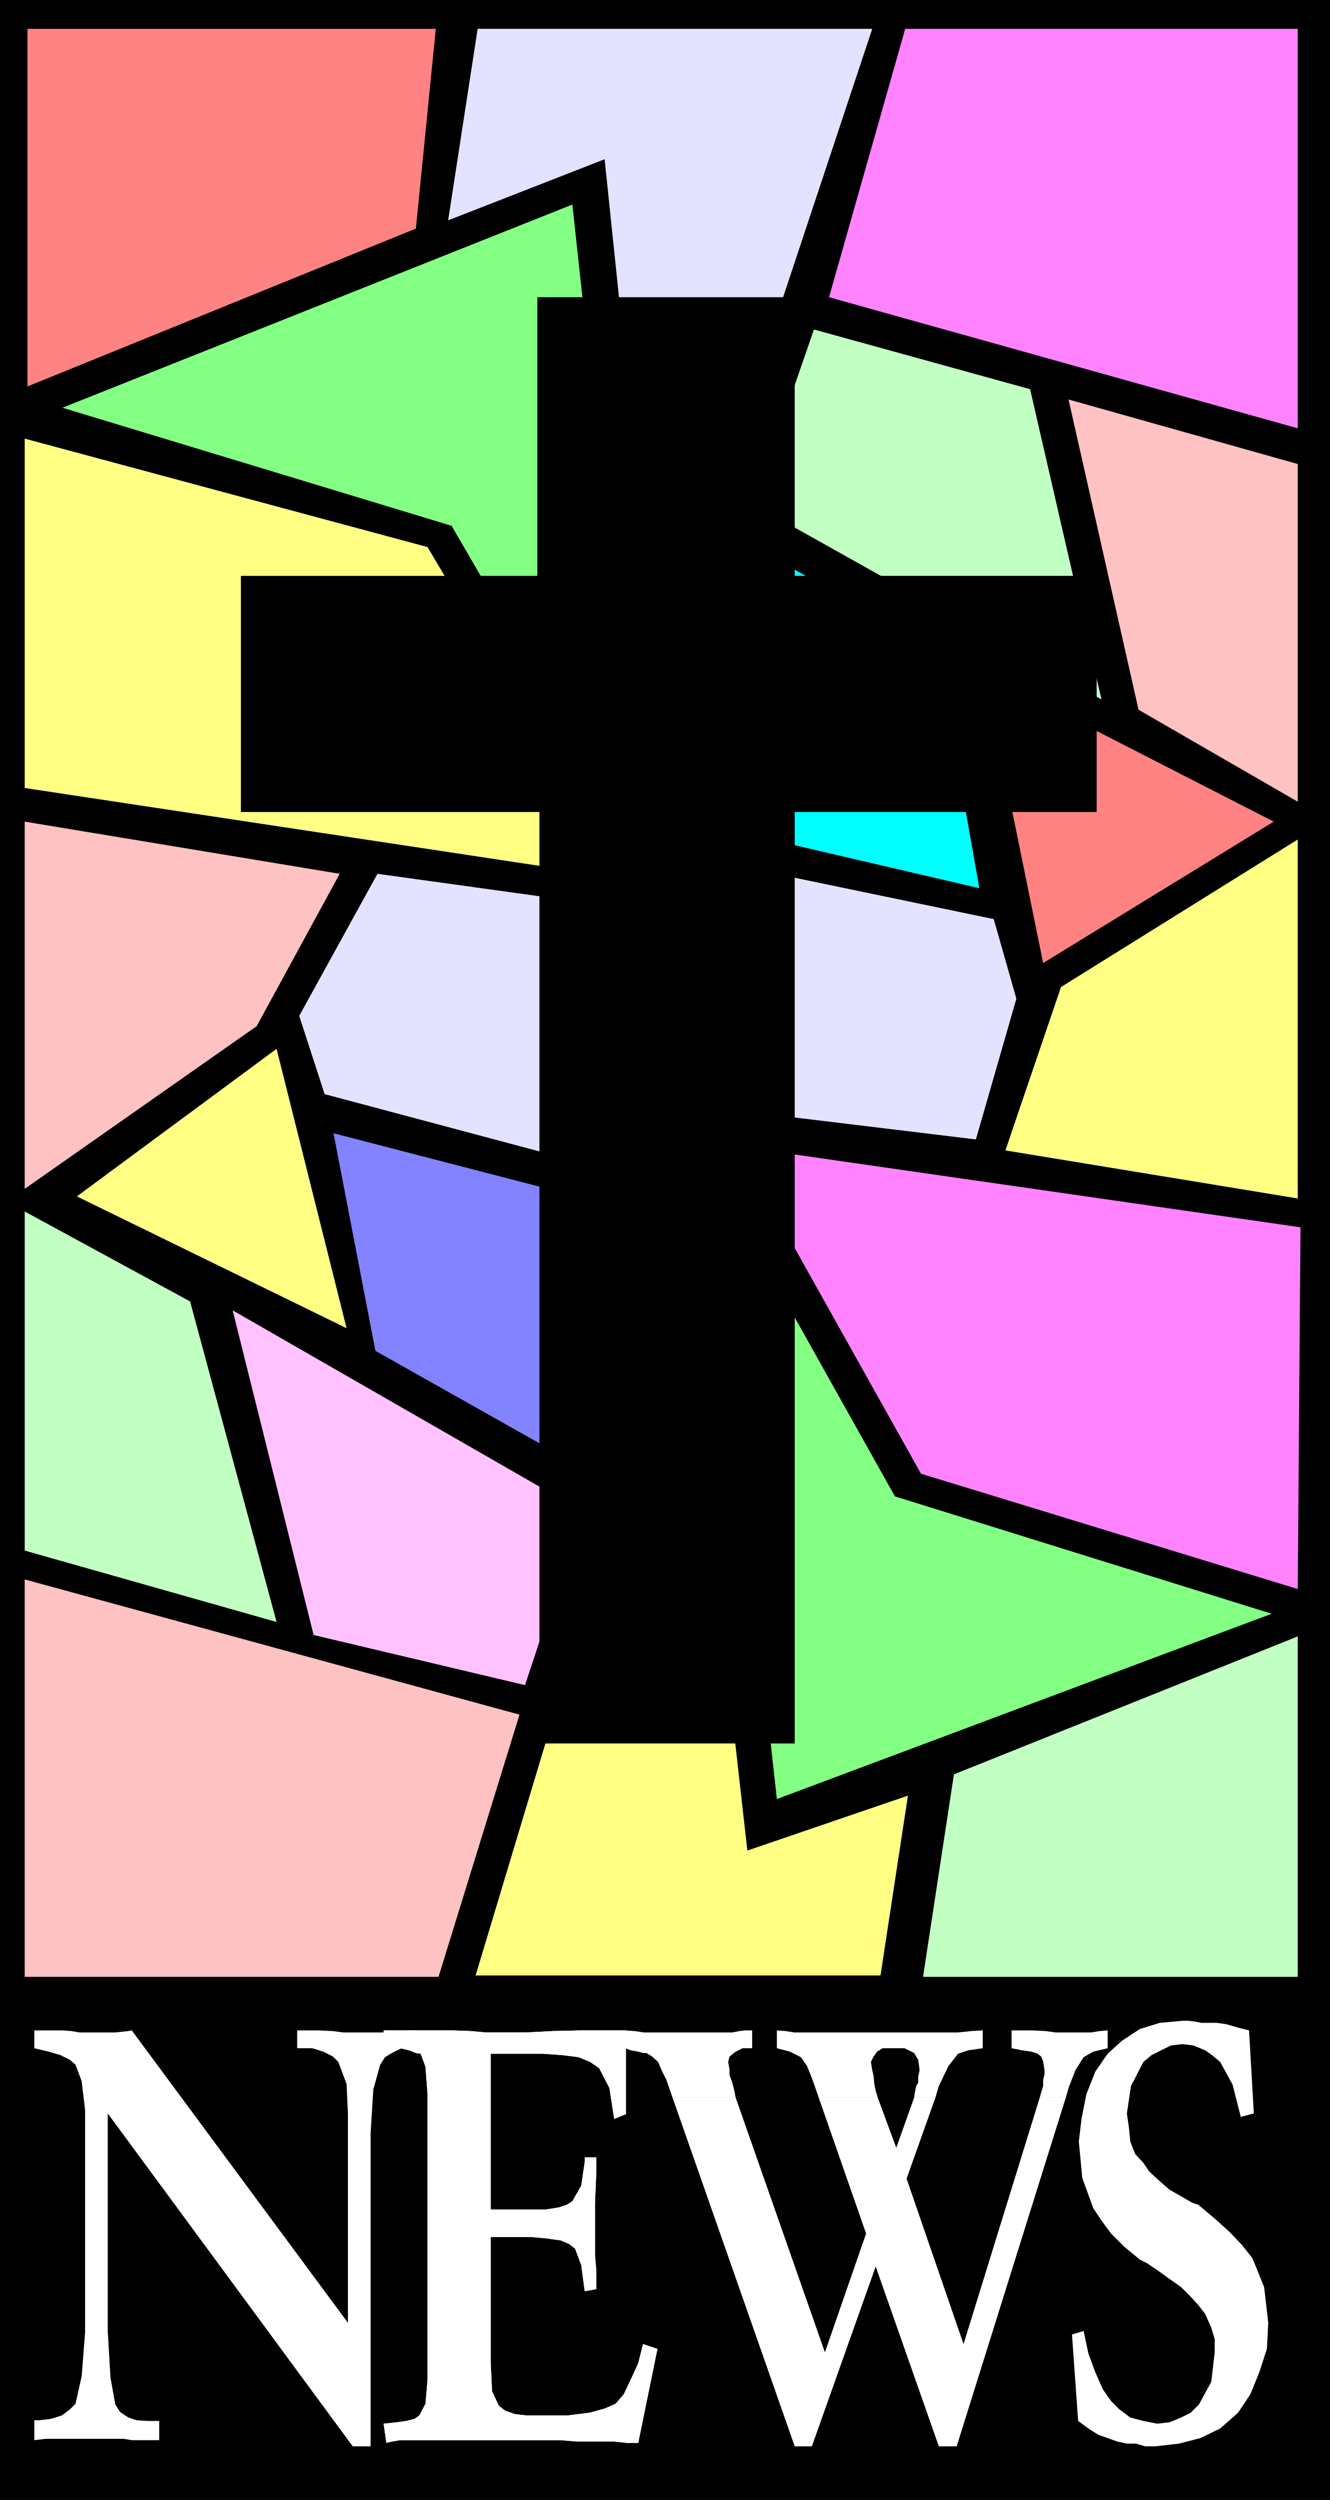 <?xml version="1.0" encoding="UTF-8" standalone="no"?>
<svg
   version="1.0"
   width="82.864mm"
   height="155.711mm"
   id="svg32"
   sodipodi:docname="Church News.wmf"
   xmlns:inkscape="http://www.inkscape.org/namespaces/inkscape"
   xmlns:sodipodi="http://sodipodi.sourceforge.net/DTD/sodipodi-0.dtd"
   xmlns="http://www.w3.org/2000/svg"
   xmlns:svg="http://www.w3.org/2000/svg">
  <rect width="100%" height="100%" fill="#333333" stroke="none"/>
  <sodipodi:namedview
     id="namedview32"
     pagecolor="#ffffff"
     bordercolor="#000000"
     borderopacity="0.25"
     inkscape:showpageshadow="2"
     inkscape:pageopacity="0.0"
     inkscape:pagecheckerboard="0"
     inkscape:deskcolor="#d1d1d1"
     inkscape:document-units="mm" />
  <defs
     id="defs1">
    <pattern
       id="WMFhbasepattern"
       patternUnits="userSpaceOnUse"
       width="6"
       height="6"
       x="0"
       y="0" />
  </defs>
  <path
     style="fill:#000000;fill-opacity:1;fill-rule:evenodd;stroke:none"
     d="M 0,0 V 588.515 H 313.188 V 0 Z"
     id="path1" />
  <path
     style="fill:#ff8383;fill-opacity:1;fill-rule:evenodd;stroke:none"
     d="M 6.464,6.787 H 102.618 L 97.932,53.81 6.464,90.976 Z"
     id="path2" />
  <path
     style="fill:#c2ffc2;fill-opacity:1;fill-rule:evenodd;stroke:none"
     d="m 305.593,465.382 h -88.236 l 7.272,-47.669 80.963,-32.48 z"
     id="path3" />
  <path
     style="fill:#ffff83;fill-opacity:1;fill-rule:evenodd;stroke:none"
     d="m 5.818,103.257 94.861,25.531 46.219,78.049 L 5.818,185.507 Z"
     id="path4" />
  <path
     style="fill:#ff83ff;fill-opacity:1;fill-rule:evenodd;stroke:none"
     d="m 305.593,374.083 -88.72,-27.147 -43.148,-77.079 132.515,19.068 z"
     id="path5" />
  <path
     style="fill:#00ffff;fill-opacity:1;fill-rule:evenodd;stroke:none"
     d="m 174.37,126.849 46.38,26.339 9.858,55.911 -75.631,-17.613 z"
     id="path6" />
  <path
     style="fill:#8383ff;fill-opacity:1;fill-rule:evenodd;stroke:none"
     d="M 138.01,345.967 88.397,318.011 78.539,266.787 158.372,287.471 Z"
     id="path7" />
  <path
     style="fill:#ffc2c2;fill-opacity:1;fill-rule:evenodd;stroke:none"
     d="M 60.44,241.579 5.818,279.876 V 193.425 L 79.994,205.705 Z"
     id="path8" />
  <path
     style="fill:#ffff83;fill-opacity:1;fill-rule:evenodd;stroke:none"
     d="m 249.839,232.368 55.753,-34.742 v 84.512 l -68.843,-11.311 z"
     id="path9" />
  <path
     style="fill:#e3e3ff;fill-opacity:1;fill-rule:evenodd;stroke:none"
     d="m 76.439,257.576 -5.979,-18.421 18.423,-33.449 59.47,8.241 16.645,47.185 -8.565,17.775 z"
     id="path10" />
  <path
     style="fill:#e3e3ff;fill-opacity:1;fill-rule:evenodd;stroke:none"
     d="m 234.002,216.371 5.333,18.745 -9.535,33.126 -56.077,-6.787 -22.948,-62.374 z"
     id="path11" />
  <path
     style="fill:#ffff83;fill-opacity:1;fill-rule:evenodd;stroke:none"
     d="m 18.1,281.653 47.027,-34.742 16.484,65.768 z"
     id="path12" />
  <path
     style="fill:#ff8383;fill-opacity:1;fill-rule:evenodd;stroke:none"
     d="m 299.937,193.425 -54.299,33.288 -13.898,-68.191 z"
     id="path13" />
  <path
     style="fill:#ff83ff;fill-opacity:1;fill-rule:evenodd;stroke:none"
     d="M 305.593,6.787 H 213.155 L 195.217,69.969 305.593,100.833 Z"
     id="path14" />
  <path
     style="fill:#ffc2c2;fill-opacity:1;fill-rule:evenodd;stroke:none"
     d="M 5.818,465.382 H 103.265 L 122.334,403.655 5.818,371.821 Z"
     id="path15" />
  <path
     style="fill:#ffc2c2;fill-opacity:1;fill-rule:evenodd;stroke:none"
     d="m 305.593,109.236 -53.976,-15.19 16.484,73.039 37.492,21.653 z"
     id="path16" />
  <path
     style="fill:#c2ffc2;fill-opacity:1;fill-rule:evenodd;stroke:none"
     d="M 5.818,365.034 65.126,381.84 44.764,306.377 5.818,285.208 Z"
     id="path17" />
  <path
     style="fill:#c2ffc2;fill-opacity:1;fill-rule:evenodd;stroke:none"
     d="m 242.567,91.622 -50.905,-14.058 -14.221,41.206 81.933,45.892 z"
     id="path18" />
  <path
     style="fill:#ffc2ff;fill-opacity:1;fill-rule:evenodd;stroke:none"
     d="m 73.853,384.91 49.774,11.796 13.575,-40.883 -82.418,-47.346 z"
     id="path19" />
  <path
     style="fill:#e3e3ff;fill-opacity:1;fill-rule:evenodd;stroke:none"
     d="M 112.476,6.787 H 205.398 L 154.978,158.521 142.373,37.489 105.527,51.871 Z"
     id="path20" />
  <path
     style="fill:#ffff83;fill-opacity:1;fill-rule:evenodd;stroke:none"
     d="m 207.338,465.059 h -95.346 l 48.966,-162.722 15.029,133.313 37.815,-12.927 z"
     id="path21" />
  <path
     style="fill:#83ff83;fill-opacity:1;fill-rule:evenodd;stroke:none"
     d="M 14.706,95.985 134.778,48.154 151.423,201.343 106.335,123.779 Z"
     id="path22" />
  <path
     style="fill:#83ff83;fill-opacity:1;fill-rule:evenodd;stroke:none"
     d="m 299.452,379.901 -116.516,43.63 -16.645,-150.603 44.441,79.341 z"
     id="path23" />
  <path
     style="fill:#000000;fill-opacity:1;fill-rule:evenodd;stroke:none"
     d="m 127.021,410.441 h 60.117 V 191.162 h 71.106 V 135.575 H 187.137 V 69.969 H 126.536 V 135.575 H 56.723 v 55.587 h 70.298 z"
     id="path24" />
  <path
     style="fill:#ffffff;fill-opacity:1;fill-rule:evenodd;stroke:none"
     d="m 8.08,574.456 v -4.686 h 1.131 l 2.747,-0.323 2.586,-0.808 1.939,-1.454 1.293,-1.293 1.454,-6.464 0.808,-10.342 V 496.731 l -0.808,-6.787 -1.454,-3.878 -1.293,-1.131 -2.262,-1.131 -2.747,-0.808 -3.394,-0.808 v -4.201 h 6.626 l 2.101,0.162 1.939,0.323 h 8.403 l 3.07,-0.323 0.808,-0.162 50.905,68.838 v -49.124 l -0.323,-7.11 -1.939,-5.171 -1.293,-1.293 -2.262,-1.131 -2.586,-0.808 h -3.555 v -4.201 h 5.01 l 3.394,0.162 2.424,0.323 h 12.12 l 2.101,-0.323 1.778,-0.162 h 1.131 v 4.201 h -3.394 l -2.262,1.131 -1.616,0.97 -1.131,1.778 -1.616,5.817 -0.646,10.342 v 73.686 H 83.064 L 25.372,497.539 v 51.224 l 0.646,10.988 1.131,6.302 1.131,1.778 1.939,1.293 1.939,0.646 2.747,0.162 h 2.586 v 4.525 H 31.028 L 29.089,574.133 H 10.827 Z"
     id="path25" />
  <path
     style="fill:#ffffff;fill-opacity:1;fill-rule:evenodd;stroke:none"
     d="m 90.983,575.103 -0.646,-4.525 3.07,-0.323 2.262,-0.323 1.939,-0.485 1.131,-0.808 1.454,-2.747 0.485,-5.656 V 493.014 l -0.485,-6.464 -1.131,-3.07 -1.131,-0.162 -1.616,-0.646 -2.101,-0.485 h -3.878 v -4.201 h 16.322 l 4.202,0.162 3.555,0.323 h 9.535 l 6.141,-0.323 6.787,-0.162 h 10.504 v 19.714 l -2.747,1.131 -1.131,-7.272 -2.424,-4.686 -2.101,-1.454 -2.747,-1.131 -3.878,-0.485 -4.525,-0.323 H 115.547 v 36.681 h 12.928 l 3.07,-0.485 1.939,-0.646 1.293,-0.808 2.101,-3.717 0.808,-5.494 v -1.131 h 2.747 v 3.07 l -0.323,7.595 v 12.281 l 0.323,3.878 v 4.201 l -2.747,0.485 -0.808,-6.14 -1.454,-3.878 -1.454,-1.131 -1.939,-0.808 -3.394,-0.485 -3.555,-0.323 h -9.535 v 29.733 l 0.323,6.625 1.616,3.393 1.454,1.131 2.262,0.808 2.747,0.323 h 9.696 l 5.171,-0.646 3.555,-0.97 2.586,-1.131 1.939,-2.262 1.616,-3.393 1.778,-3.878 1.131,-4.525 3.394,1.131 -4.525,22.138 h -2.586 l -3.07,-0.323 h -8.727 l -3.878,-0.323 H 94.215 l -1.939,0.323 z"
     id="path26" />
  <path
     style="fill:#ffffff;fill-opacity:1;fill-rule:evenodd;stroke:none"
     d="m 90.983,575.103 -0.646,-4.525 3.07,-0.323 2.262,-0.323 1.939,-0.485 1.131,-0.808 1.454,-2.747 0.485,-5.656 V 493.014 l -0.485,-6.464 -1.131,-3.07 -1.131,-0.162 -1.616,-0.646 -2.101,-0.485 h -3.878 v -4.201 h 16.322 l 4.202,0.162 3.555,0.323 h 9.535 l 6.141,-0.323 6.787,-0.162 h 10.504 v 19.714 l -2.747,1.131 -1.131,-7.272 -2.424,-4.686 -2.101,-1.454 -2.747,-1.131 -3.878,-0.485 -4.525,-0.323 H 115.547 v 36.681 h 12.928 l 3.07,-0.485 1.939,-0.646 1.293,-0.808 2.101,-3.717 0.808,-5.494 v -1.131 h 2.747 v 3.07 l -0.323,7.595 v 12.281 l 0.323,3.878 v 4.201 l -2.747,0.485 -0.808,-6.14 -1.454,-3.878 -1.454,-1.131 -1.939,-0.808 -3.394,-0.485 -3.555,-0.323 h -9.535 v 29.733 l 0.323,6.625 1.616,3.393 1.454,1.131 2.262,0.808 2.747,0.323 h 9.696 l 5.171,-0.646 3.555,-0.97 2.586,-1.131 1.939,-2.262 1.616,-3.393 1.778,-3.878 1.131,-4.525 3.394,1.131 -4.525,22.138 h -2.586 l -3.07,-0.323 h -8.727 l -3.878,-0.323 H 94.215 l -1.939,0.323 z"
     id="path27" />
  <path
     style="fill:#ffffff;fill-opacity:1;fill-rule:evenodd;stroke:none"
     d="m 158.372,493.822 -1.454,-4.201 -1.131,-2.262 -0.808,-1.939 -1.454,-1.293 -1.293,-0.808 h -0.808 l -1.131,-0.323 -1.778,-0.323 -1.293,-0.485 v -4.201 l 2.262,0.162 2.101,0.323 h 20.847 l 1.616,-0.323 1.293,-0.162 h 1.778 v 4.201 h -2.262 l -1.616,0.808 -1.454,1.131 -0.323,1.293 0.323,1.778 v 1.293 l 0.646,1.778 0.485,1.939 0.323,1.616 z"
     id="path28" />
  <path
     style="fill:#ffffff;fill-opacity:1;fill-rule:evenodd;stroke:none"
     d="m 192.793,493.822 -1.454,-4.201 -1.293,-3.232 -1.454,-2.101 -2.586,-1.293 -3.07,-0.808 v -4.201 l 2.101,0.162 1.939,0.323 h 38.623 l 3.07,-0.323 2.747,-0.162 v 4.201 l -3.394,0.485 -2.424,0.808 -2.262,2.909 -2.262,4.686 -0.808,2.747 h -5.01 l 0.162,-1.131 0.323,-1.616 0.485,-0.808 v -1.454 l 0.323,-1.454 -0.323,-2.424 -0.97,-1.616 -2.262,-1.131 h -5.171 l -1.293,0.808 -0.808,1.131 -0.646,1.293 0.323,1.939 0.323,1.454 0.162,1.778 0.323,1.616 0.485,1.616 z"
     id="path29" />
  <path
     style="fill:#ffffff;fill-opacity:1;fill-rule:evenodd;stroke:none"
     d="m 244.83,493.822 0.323,-1.131 0.485,-1.616 v -1.454 l 0.323,-1.293 v -0.97 l -0.323,-2.101 -0.485,-1.131 -0.808,-0.646 -1.454,-0.485 -2.262,-0.323 -2.424,-0.485 v -4.201 h 5.01 l 3.07,0.162 2.262,0.323 h 8.403 l 1.939,-0.323 1.939,-0.162 v 4.201 l -3.394,0.808 -2.262,1.293 -1.939,3.07 -1.616,4.201 -0.646,2.262 z"
     id="path30" />
  <path
     style="fill:#ffffff;fill-opacity:1;fill-rule:evenodd;stroke:none"
     d="m 158.372,493.822 28.765,82.088 h 4.04 l 15.029,-42.337 14.868,42.337 h 4.202 l 25.695,-82.088 h -6.141 l -17.938,58.011 -13.413,-38.943 6.787,-19.068 h -5.01 l -4.202,11.796 -4.363,-11.796 H 192.793 l 11.151,31.995 -9.696,27.955 -21.009,-59.95 z"
     id="path31" />
  <path
     style="fill:#ffffff;fill-opacity:1;fill-rule:evenodd;stroke:none"
     d="m 253.88,569.932 -1.454,-20.36 2.747,-0.808 1.131,5.332 1.616,4.363 1.778,4.04 1.939,2.747 1.939,1.939 2.586,1.939 3.07,0.808 3.232,0.646 2.909,-0.323 2.747,-1.131 2.262,-1.131 1.939,-1.939 2.909,-5.333 0.808,-6.948 v -3.07 l -0.808,-2.747 -1.454,-3.232 -1.616,-2.101 -1.778,-1.939 -2.262,-2.262 -2.747,-1.939 -2.909,-2.101 -2.424,-1.616 -1.616,-0.808 -3.717,-3.07 -3.07,-3.07 -2.262,-3.07 -1.939,-2.909 -2.586,-7.11 -0.808,-8.564 0.646,-5.494 1.131,-5.656 2.101,-5.333 2.909,-4.201 3.394,-3.07 4.202,-2.747 4.687,-1.454 5.333,-0.485 h 1.454 l 1.293,0.162 1.778,0.323 h 3.555 l 2.262,0.323 2.747,0.808 2.586,0.646 1.131,19.553 -3.07,0.808 -1.939,-7.595 -2.909,-5.333 -1.939,-1.616 -1.616,-1.131 -2.747,-1.131 -2.586,-0.323 -2.747,0.323 -2.262,1.131 -2.262,1.131 -1.939,1.616 -2.909,5.656 -0.97,6.464 0.485,3.393 0.323,3.232 1.131,2.909 1.939,2.101 1.454,2.101 2.101,1.939 2.586,2.262 3.394,1.939 1.939,1.131 1.454,0.485 4.04,3.393 3.394,3.07 2.909,3.07 2.424,3.07 2.747,6.787 0.97,8.403 -0.323,6.14 -1.778,5.494 -2.101,5.171 -2.909,4.363 -4.202,3.717 -4.687,2.262 -5.01,1.293 -5.656,0.646 h -2.262 l -2.262,-0.646 h -2.101 l -2.262,-0.485 -2.262,-0.808 -2.262,-0.808 -2.262,-1.454 z"
     id="path32" />
</svg>
